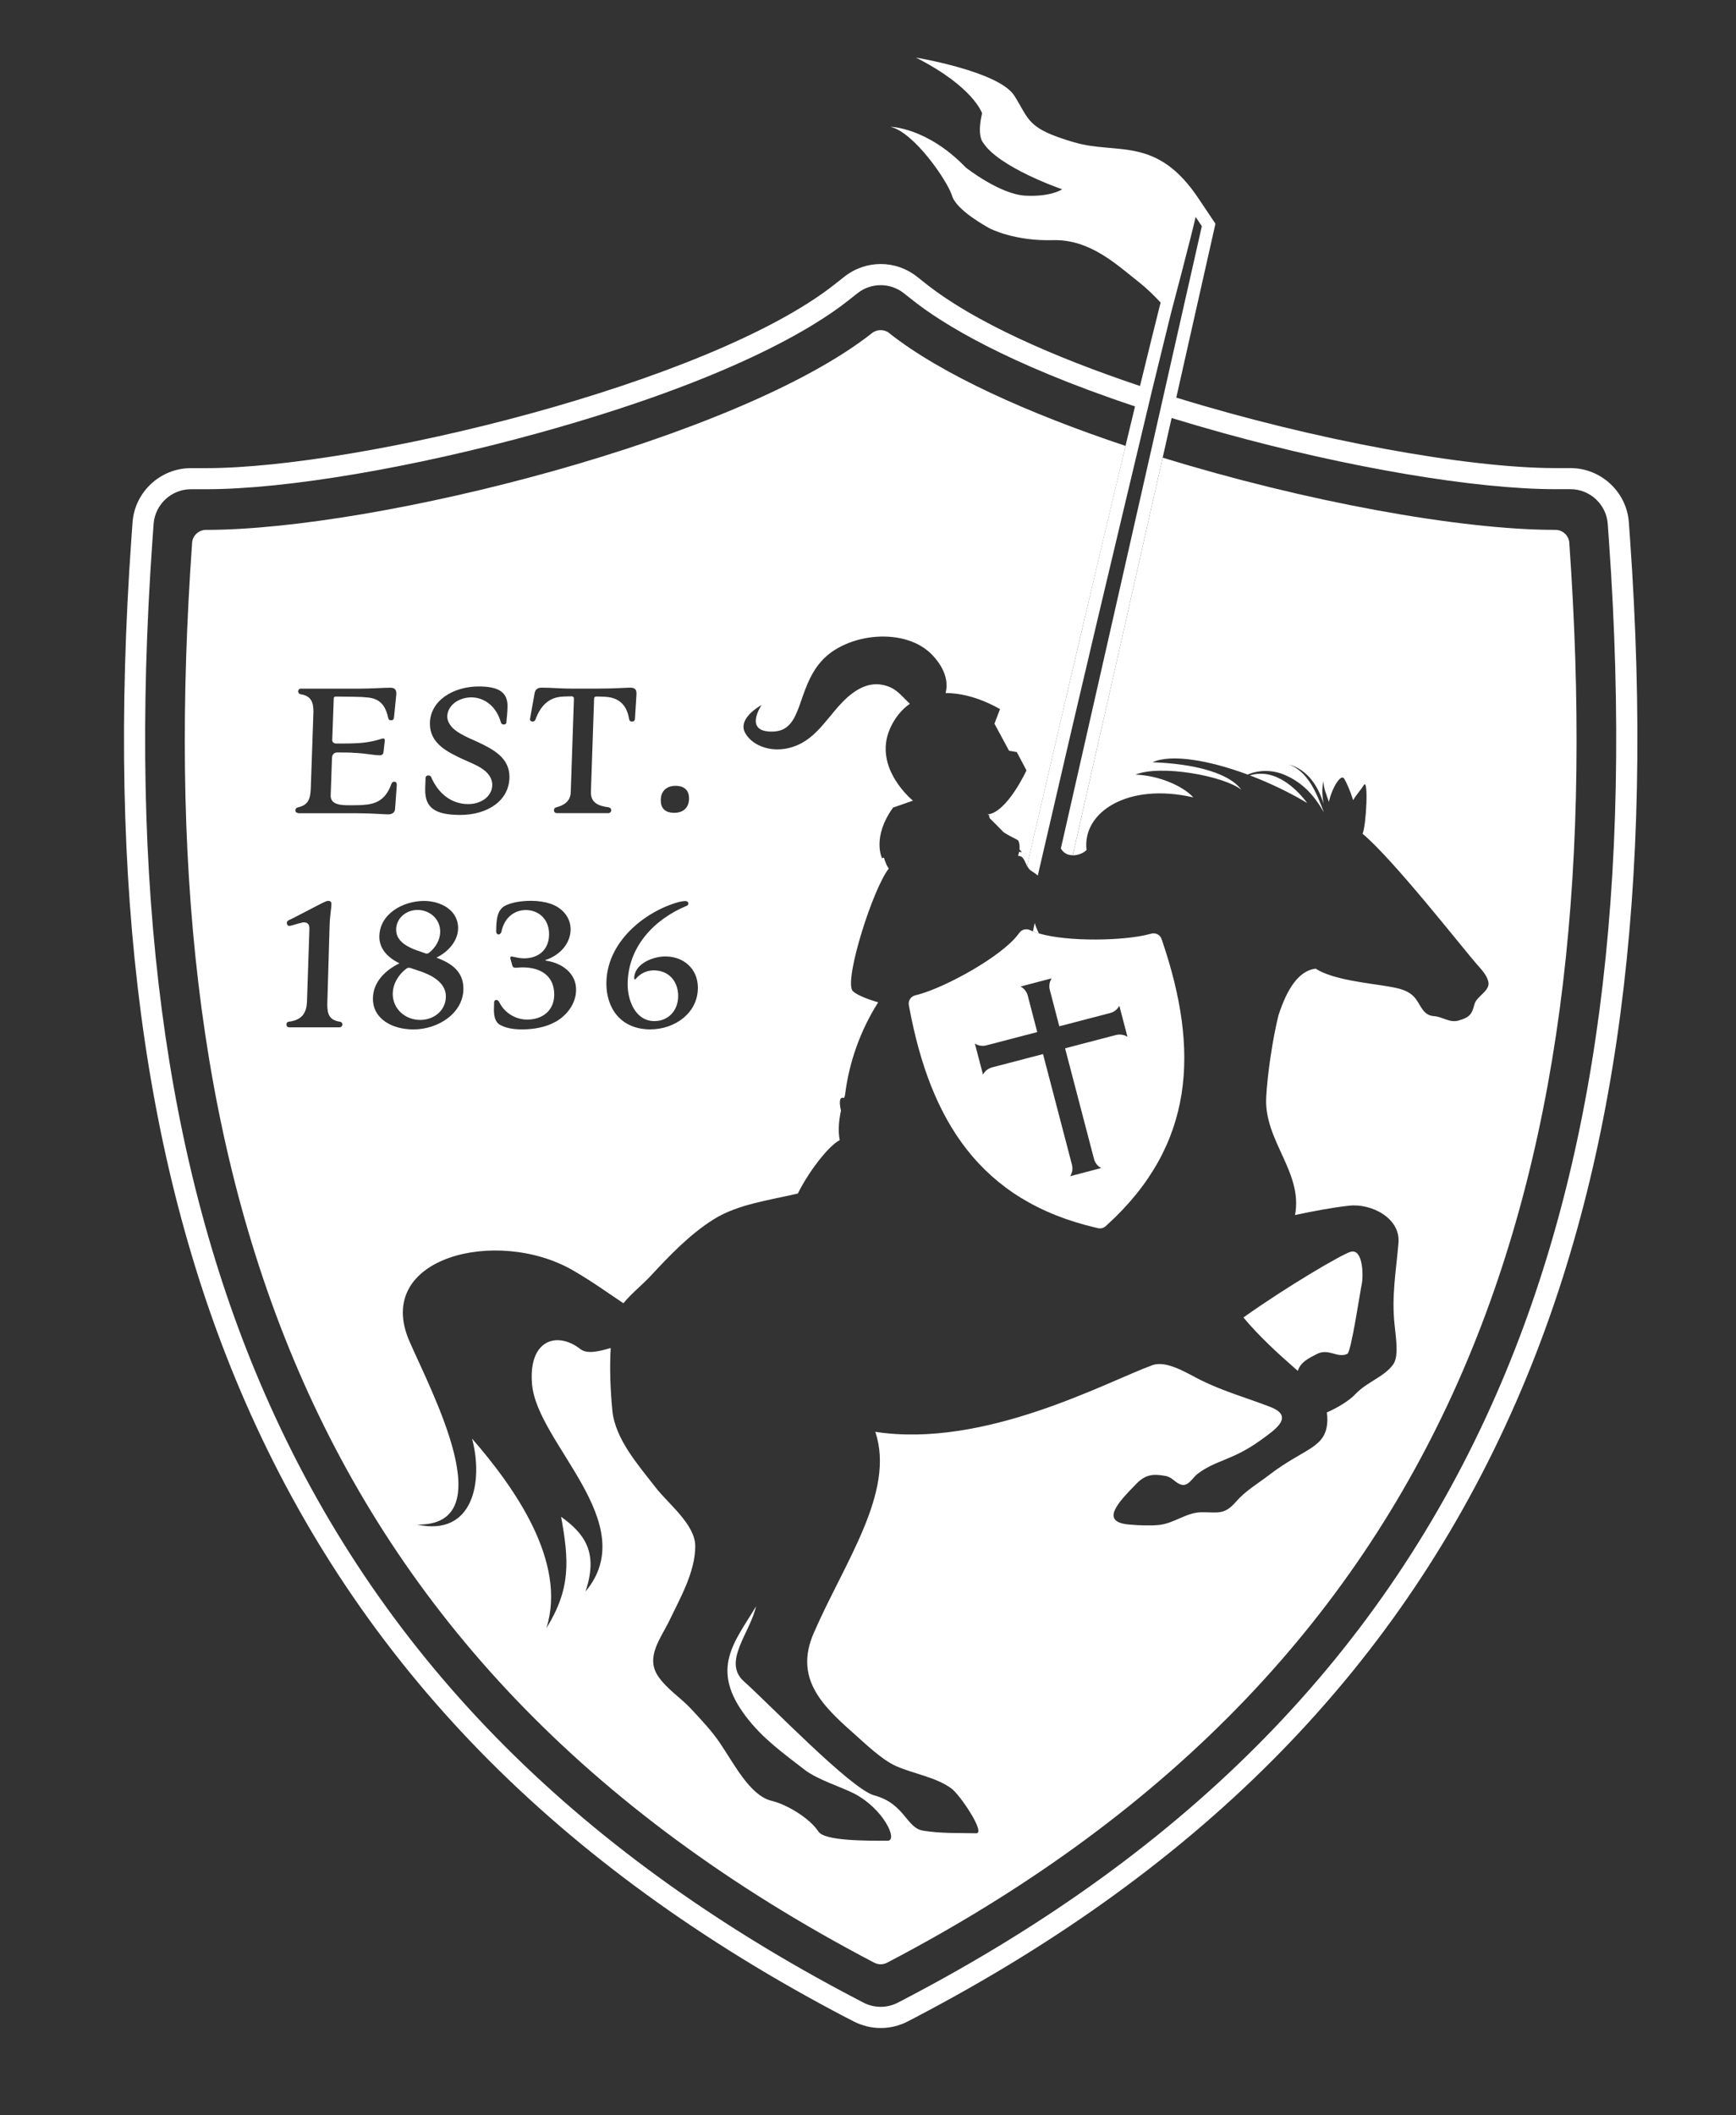 <svg xmlns="http://www.w3.org/2000/svg" id="Layer_1" viewBox="0 0 357.46 435.39"><rect x="0" y="0" width="357.46" height="435.39" fill="#333333" stroke="none"/><defs><style>.cls-1{fill:#fff;}</style></defs><path class="cls-1" d="M266.84,281.86c.13.12.26.23.39.35.58-1.83,2.19-2.57,3.87-3.45,2.48-1.31,4.26.91,6.33-.06.8-.37,2.64-12.91,3.01-14.6.24-1.08.34-7.04-2.26-6.43-1.66.39-13.19,7.17-22.15,13.54,3.32,3.96,6.86,7.18,10.8,10.65Z"></path><path class="cls-1" d="M85.98,195.69l1.43.5c.19.08.35.12.47.12.19,0,.27-.08.43-.15,1.36-1.05,2.33-2.64,2.33-4.38,0-2.56-2.09-4.46-4.69-4.46-2.25,0-4.38,1.63-4.38,4.07s2.44,3.61,4.42,4.31Z"></path><path class="cls-1" d="M257.36,159.62c4,1.52,8.08,3.46,11.8,5.68-1.89-2.54-6.43-7.34-11.8-5.68Z"></path><path class="cls-1" d="M86.33,199.88l-1.59-.54c-.19-.08-.39-.12-.54-.12-.19,0-.31.04-.54.19-1.59,1.2-2.79,3.14-2.79,5.2,0,3.07,2.56,5.35,5.66,5.35,2.83,0,5.28-1.94,5.28-4.85s-3.03-4.42-5.47-5.24Z"></path><path class="cls-1" d="M183.12,68.57c-1.04-.82-2.52-.82-3.56,0h0c-27.66,21.8-102.05,40.51-137.1,40.51h-.04c-1.51,0-2.76,1.17-2.87,2.67v.09c-9,127.38,20.63,229.55,140.46,292.19h0c.83.44,1.83.44,2.66,0,119.83-62.64,149.45-164.8,140.47-292.19v-.09c-.11-1.51-1.36-2.67-2.87-2.67h-.04c-19.64,0-51.62-5.87-80.82-14.87-7.62,33.79-13.69,60.59-18.52,81.87,1.15,0,2.3-.53,2.84-1.1-.93-7.74,8.44-13.96,21.99-10.83-2.11-2.33-7.07-4.52-11.9-4.69,5.09-2.1,18.11.23,21.77,3.1-.31-.43-.73-.88-1.26-1.31-.02.02-.05.04-.07.05.02-.02.04-.04.06-.06-2.56-2.07-7.86-3.98-17-4.33,3.79-1.73,11.5-.47,19.59,2.54,2.38-1.03,5.22-.98,7.68.09,3.74,1.63,6.04,4.25,8.01,7.68-1.57-4.21-3.34-8.38-7.17-9.85,3.92,1.13,6.06,4.62,7.08,8.04-.23-1.73-.39-2.96.02-4.66-.06,1.4.63,2.87,1.1,4.33.66-2.97,2.48-5.84,3.13-4.81.52.82,1.26,2.52,1.87,4.46.56-1.04,1.42-1.89,2.17-3.09,1.03-1.66.53,8.24-.23,9.99,6.37,5.33,20.54,23.46,23.5,26.84.91,1.04,2.22,2.37,2.42,3.8.25,1.79-2.46,2.81-2.89,4.48-.53,2.05-.96,2.66-3.26,3.33-1.87.54-3.24-.77-5.05-.9-2.18-.15-2.63-1.99-3.71-3.48-1.37-1.89-3.64-2.28-5.82-2.65-3.94-.68-11.27-1.33-14.86-3.65-3.53.43-5.91,4.25-7.64,9.58-1.17,4.62-2.31,12.22-2.54,16.98-.43,8.91,7.61,15.36,5.94,24.16,3.66-.77,7.36-1.49,11.08-1.92,4.59-.53,10.67,2.52,10.22,7.68-.51,5.9-1.43,10.89-.81,16.75.35,3.32.88,6.7-.33,8.32-1.9,2.53-5.37,3.56-7.66,5.97-1.4,1.48-3.64,2.81-5.96,3.85.08.49.13,1,.12,1.52-.11,5.88-4.61,5.68-11.96,11.32-2.5,1.92-4.84,3.21-6.91,5.59-2.37,2.71-3.68,2.09-7.02,2.11-3.17.01-5.69,2.32-8.83,2.62-1.89.18-4.19.07-6.07-.09-6.09-.51-2.42-4.45,1.5-8.43,1.9-1.92,3.44-2.04,6-1.57,1.39.26,2,1.48,3.24,1.8,1.45.37,2.34-1.49,3.25-2.18,3.8-2.93,7.25-2.79,12.99-6.94,3.01-2.17,7.16-4.91,2.07-6.89-4.96-1.92-9.44-3.13-14.18-5.45-2.68-1.31-7.11-4.24-10.11-3.15-9.5,3.46-34.53,17.18-57.06,13.72,4.19,12.38-6.44,27.01-12.7,41.49-3.95,9.12,1.6,14.72,8.11,20.46,2.41,2.13,5.82,5.48,8.81,6.83,3.53,1.6,8.3,2.29,11.48,4.66,1.78,1.32,7.1,9.24,5.08,9.2-3.41-.07-7.43.06-10.96-.54-3.45-.58-3.75-5.57-10.04-7.26-4.76-1.27-21.64-18.85-26.82-23.46-4.5-4,1.25-9.96,2.49-15.45-4.49,7.48-9.57,12.83-2.06,22.71,3.43,4.51,7.63,7.5,12.13,10.98,2.55,1.97,7.77,3.61,10.16,4.86,6.07,3.18,9.07,9.7,6.85,9.7-4.35,0-12.95.06-14.23-1.89-1.78-2.72-6.47-5.58-9.67-6.34-4.43-1.05-7.76-7.7-10.63-11.91-1.73-2.55-3.89-4.81-6-7.08-2.08-2.23-4.85-3.96-6.65-6.55-2.78-4,.46-7.81,2.26-11.57,2.23-4.64,5.33-10.03,5.32-15.33-.01-4.45-5.61-8.74-8.15-12.04-3.52-4.57-8.35-9.95-8.92-15.85-.41-4.27-.58-8.57-.34-12.87-2.59.75-4.9,1.26-6.24.22-4.8-3.75-10.74-1.94-9.96,7.22,1.05,12.26,22.79,28.56,11.01,42.69,2.72-8.11-.23-11.93-5.02-15.39,1.64,9.08,2,14.82-3.04,22.94,4.34-13.64-6.61-29.06-15.3-39.03,2.35,8.78.29,20.24-11.35,17.69,17.78.37,3.02-27.24-1.55-37.75-7.51-17.28,18.05-23.57,33.66-14.59,4.04,2.33,7.56,4.9,10.41,6.78,1.63-2.01,3.83-3.72,5.59-5.61,3.92-4.21,8.03-8.54,12.95-11.64,5.01-3.16,11.64-3.97,17.38-5.34,2.16-4.39,6.27-9.79,8.62-10.99-.38-1.91-.18-4.01.25-6.05-.49-2.3-.15-2.86.66-2.62.06-.21.12-.41.18-.61.83-6.77,3.17-13.33,6.83-19.09-2.37-.67-4.98-1.74-5.38-2.53-1.41-2.81,4.25-20.74,7.55-25-.36-.48-.73-1.36-1-2.26-.13.04-.26.08-.39.12,0,0-2.12-4.31,2.28-10.41l4.1-1.43s-8.27-6.66-4.75-14.78c.97-2.23,2.38-3.94,4.11-5.17-1.3-1.19-2.47-2.73-4.08-3.41-2.54-1.07-4.86-.66-7.13.82-4.32,2.81-6.57,8.26-11.09,10.7-4.69,2.53-9.81,1.06-11.58-2.04-1.77-3.1,3.35-5.81,3.35-5.81,0,0-3.88,5.66,2.35,5.47,6.23-.19,4.74-8.57,9.93-14.46,5.19-5.89,17.45-7.2,23-1.17,2.7,2.93,3.15,5.65,2.6,7.7,3.43,0,7.27,1.07,11.21,3.3l-1.14,3,3,5.57,1.6.28,1.99,3.77s-3.97,8.65-8,9.07c.39.18.53.29.28.29.04.18.11.35.18.52.67.66,1.69,1.67,2.85,2.87,1.37.88,2.71,1.44,2.89,1.6.25.21.46.96.36,1.92.17.2.35.4.52.59-.19-.04-.4-.07-.59-.11-.06.28-.13.56-.24.85,1.13-.06,1.34,1.08,1.86,2.07,2.24-9.71,4.54-19.61,6.8-29.29,5.61-24.05,10.02-42.69,13.49-57.18-19.92-6.64-37.84-14.68-48.64-23.19h0ZM139.12,161.77c1.9,0,2.76,1.05,2.76,2.56,0,1.9-1.13,2.99-3.07,2.99s-2.75-1.01-2.75-2.56c0-1.9,1.16-2.99,3.06-2.99ZM110.06,142.8c.12-.74.5-1.24,1.44-1.24,2.21,0,3.88.19,5.94.19h5.78c3.49,0,5.35-.19,6.56-.19s1.28.66,1.28,1.32l-.31,5c0,.5-.27.66-.62.66-.39,0-.54-.19-.62-.66-.5-2.87-2.17-4.23-4.66-4.42-.12-.04-1.94-.08-2.09-.08-.23,0-.43.16-.43.43l-.66,19.32c0,2.13,1.55,2.79,3.65,3.06.31.08.54.27.54.58,0,.35-.27.62-.62.62h-10.63c-.27,0-.54-.23-.54-.58s.16-.54.5-.62c1.63-.43,2.87-1.28,2.95-3.06l.66-19.36c0-.23-.19-.43-.47-.43-.16,0-1.94.04-2.09.08-2.48.19-4.19,1.71-5.24,4.38-.16.54-.35.74-.78.74-.23,0-.47-.19-.47-.5l.93-5.24ZM87.63,160.1c0-.23.19-.47.58-.47.35,0,.5.19.54.27,1.47,3.45,4.19,5.63,7.68,5.63,1.63,0,3.1-.62,3.96-1.55.62-.7.97-1.47.97-2.41,0-.85-.31-1.59-.93-2.33-1.16-1.36-3.34-2.13-5.2-2.99-3.14-1.47-6.71-3.22-6.71-7.26,0-4.81,4.89-7.68,10.05-7.68,4.31,0,5.94,1.32,5.94,4.07,0,1.28-.23,2.87-.23,3.26,0,.31-.19.5-.58.5-.35,0-.5-.27-.54-.35-.85-3.18-3.22-5.2-6.09-5.24-1.32,0-2.68.47-3.57,1.2-.85.7-1.4,1.71-1.4,2.75,0,.81.39,1.55,1.01,2.25,1.2,1.28,3.61,2.25,5.16,2.95,3.41,1.59,6.63,3.34,6.63,7.22,0,4.89-4.5,7.84-10.13,7.84-5.28,0-7.22-1.55-7.22-5.12,0-1.05.08-1.71.08-2.56ZM69.88,211.48h-10.36c-.27,0-.54-.19-.54-.58,0-.31.16-.54.5-.58,2.6-.31,3.65-1.71,3.73-4.15l.5-14.9c0-.43-.04-.78-.19-.97-.19-.27-.47-.43-.93-.43-.27,0-.47.08-.74.15-.04-.04-1.51.43-1.55.43l-.66.16c-.39,0-.58-.27-.58-.66,0-.23.19-.43.5-.58.66-.23,6.56-3.41,7.18-3.65.39-.19.62-.27.89-.27.35,0,.62.19.62.66,0,.81-.31,2.1-.39,4.69l-.47,15.99c0,2.06.5,3.22,2.56,3.53.35.04.54.23.54.58s-.27.58-.62.58ZM61.4,167.36c-.31,0-.58-.19-.58-.54s.16-.5.54-.62c2.33-.5,2.56-2.06,2.64-4.07l.54-15.64c0-1.9-.47-3.26-2.64-3.57-.31-.08-.5-.27-.5-.58,0-.35.23-.58.54-.58h12.07c2.44,0,4.97-.19,6.36-.19,1.01,0,1.24.5,1.24,1.28l-.47,4.73c-.04.54-.27.7-.62.7s-.54-.19-.62-.62c-.62-2.87-2.09-4-4.62-4.11-.27-.12-5.78-.16-6.17-.16-.27,0-.39.16-.39.39l-.31,8.54c0,.47.31.74.89.74.19,0,3.34,0,3.53-.04,1.86-.04,3.72-.31,5.47-.85.19-.08.43-.15.62-.15.23,0,.31.12.31.47l-.27,2.37c-.04.39-.31.62-.74.62-1.32,0-3.03-.43-5.35-.5-.35-.08-3.03-.08-3.42-.08-.7,0-1.05.47-1.09,1.09l-.27,7.8c0,1.36,1.05,1.98,3.57,1.98.27,0,2.99,0,3.22-.08,2.37-.16,4.46-.89,5.66-4.19.12-.31.27-.58.66-.58.43,0,.5.35.5.78l-.35,4.81c-.04.74-.58,1.13-1.44,1.13-.66,0-3.69-.23-6.28-.23h-12.26ZM85.05,211.91c-4.15,0-8.26-2.06-8.26-6.32,0-3.45,2.6-5.9,5.47-7.29-2.44-1.16-4.15-3.03-4.15-5.43,0-4.69,4.77-7.37,9.16-7.41,3.45,0,7.06,1.86,7.06,5.59,0,2.68-2.1,4.93-4.46,6.09,3.26,1.2,5.55,2.95,5.55,6.4,0,4.89-5.01,8.38-10.36,8.38ZM114.5,210.28c-2.09,1.2-4.62,1.63-7.02,1.63-1.79,0-3.34-.27-4.58-.97-.93-.54-1.2-1.79-1.2-3.07,0-.5.04-1.12.04-1.44,0-.43.23-.58.43-.58.27,0,.47.16.62.43,1.09,2.25,3.38,3.61,5.78,3.61,2.95,0,5.55-1.71,5.55-5.16,0-3.76-2.68-5.59-6.52-5.59-.58,0-1.09.08-1.36.08-.54,0-.66-.16-.78-.54l-.23-.89c-.08-.23-.16-.47-.16-.62s.12-.27.27-.27.39.08.78.15c.66.15,1.28.23,1.82.23,2.99,0,5.12-1.82,5.12-4.97s-2.21-4.97-4.77-4.97-4.5,1.75-5.04,4.46c-.08.35-.39.58-.62.58-.19,0-.43-.23-.47-.58,0-.19.04-1.71.08-1.86.12-1.55.54-3.03,2.1-3.65,1.47-.62,3.26-.85,5.04-.85,1.44,0,2.87.23,3.92.58,2.64.89,4.19,2.95,4.19,5.28,0,2.87-2.1,5.16-4.73,6.17-.23.08-.47.12-.47.19s.23.12.47.16c2.83.47,5.86,2.44,5.86,5.9,0,2.79-1.78,5.2-4.11,6.56ZM133.98,211.91c-6.29,0-9.12-4.5-9.12-9.43,0-8.5,7.8-14.78,14.78-16.76.47-.12,1.05-.23,1.44-.23.47,0,.66.23.66.5,0,.19-.12.43-.39.5-6.71,2.79-12.11,8.5-12.11,16.18,0,3.26,1.59,7.53,5.51,7.53,2.91,0,4.89-2.21,4.89-5.16,0-3.1-1.98-5.28-5.01-5.28-1.51,0-2.79.66-3.69,1.71-.04.08-.12.15-.19.15-.12,0-.16-.12-.16-.23,0-2.95,3.8-4.5,6.4-4.5,3.84,0,6.71,2.6,6.71,6.44,0,5.32-4.89,8.57-9.74,8.57Z"></path><path class="cls-1" d="M213.06,189.99c-.12.57-.24,1.15-.37,1.74.38.15.8.3,1.25.43-.39-.74-.68-1.46-.88-2.17Z"></path><path class="cls-1" d="M174.28,415.34l1.48.77c1.75.91,3.67,1.37,5.59,1.37s3.84-.46,5.59-1.37l1.48-.77c59.66-31.2,100.15-72.68,123.79-126.81,20.85-47.73,28.51-105.83,23.43-177.6l-.24-3.37c-.44-6.28-5.73-11.2-12.02-11.2h-3.14c-18.07,0-49.58-5.73-78.03-14.51,2.49-11.04,5.13-22.77,7.94-35.25l.12-.55-3.37-5.02c-8.68-13.16-16.76-9.12-25.67-11.72-9.84-2.86-9.19-4.59-12.37-9.61-3.18-5.02-20.25-7.84-20.25-7.84,11.89,6.04,13.61,11.47,13.61,11.47-1.07,4.57.11,5.88.11,5.88,3.16,5.23,16.38,9.76,16.38,9.76,0,0-2.26,1.58-7.56,1.31-5.3-.27-12.29-5.8-12.29-5.8-7.98-8.29-15.53-8.38-15.53-8.38,4.9,1.1,11.79,11.19,12.71,14.21.92,3.02,7.18,6.37,7.59,6.62.41.25,5.45,2.73,13.13,2.51,7.68-.22,13.07,4.95,17.98,8.83,1.38,1.09,2.85,2.52,4.24,4.01-1.16,4.63-2.56,10.28-4.24,17.18-18.05-6.04-34.2-13.26-43.93-20.93l-2-1.58c-4.4-3.47-10.53-3.46-14.93,0l-2,1.58c-26.03,20.52-98.01,37.84-129.43,37.84h-3.14c-6.3,0-11.58,4.92-12.02,11.2l-.24,3.37c-5.08,71.77,2.58,129.87,23.43,177.6,23.64,54.13,64.13,95.6,123.79,126.81ZM31.39,111.24l.24-3.37c.28-4.01,3.66-7.16,7.68-7.16h3.14c16.45,0,42.71-4.45,68.54-11.6,39.06-10.82,56.61-21.67,63.58-27.17l2-1.58c2.81-2.21,6.73-2.21,9.54,0l2,1.58h0c5.8,4.57,18.92,12.84,45.6,21.72-.61,2.54-1.27,5.25-1.95,8.1-3.48,14.49-7.88,33.13-13.49,57.18-2.26,9.69-4.56,19.58-6.8,29.29.22.42.5.81.93,1.08.52.31.94.61,1.29.93,2.26-9.78,4.64-20.05,7.08-30.51,6.03-25.85,16.48-69.45,16.47-69.46,1.42-5.85,2.71-11.09,3.84-15.66,0,0,4.26-16.08,5.11-19.95l1.28,1.9c-1.34,5.94-16.21,71.74-29.03,128.11.59,1.02,1.52,1.39,2.45,1.39,4.84-21.27,10.9-48.08,18.52-81.87.6-2.67,1.21-5.38,1.84-8.14,3.3,1.01,6.78,2.03,10.45,3.05,25.83,7.16,52.09,11.6,68.53,11.6h3.14c4.02,0,7.4,3.14,7.68,7.16l.24,3.37c5.03,71.06-2.52,128.48-23.08,175.55-23.23,53.18-63.07,93.97-121.82,124.69l-1.48.77c-2.23,1.17-4.9,1.17-7.14,0l-1.48-.77c-58.75-30.72-98.6-71.51-121.82-124.69-20.56-47.07-28.11-104.5-23.08-175.55Z"></path><path class="cls-1" d="M188.42,204.91c-.89.23-1.45,1.11-1.28,2.01l.11.59c4.32,23.08,14.53,39.72,38.56,45.25l.29.07c.56.13,1.14-.02,1.57-.41l.22-.2c18.25-16.58,19.01-36.09,11.49-58.33l-.19-.57c-.29-.87-1.21-1.36-2.1-1.13l-.54.14c-5.12,1.34-16.61,1.59-22.6-.17-.45-.13-.87-.27-1.25-.43-.09-.04-.18-.07-.27-.11l-.41-.18c-.74-.32-1.61-.1-2.1.55l-.27.36c-3.51,4.64-15.09,10.95-20.69,12.42l-.54.14ZM200.85,214.89c.67.39,1.47.5,2.23.31l10.5-2.74-1.96-7.52c-.2-.75-.69-1.4-1.36-1.79l-.12-.07,3.2-.84,3.2-.84-.07.12c-.39.67-.5,1.47-.31,2.23l1.96,7.52,10.5-2.74c.75-.2,1.4-.69,1.79-1.36l.07-.13.84,3.2.84,3.2-.12-.07c-.67-.39-1.47-.5-2.23-.31l-10.5,2.74,5.96,22.79c.21.8.75,1.48,1.48,1.86l-3.2.84-3.2.84c.45-.69.59-1.55.38-2.35l-5.96-22.79-10.5,2.74c-.75.2-1.4.69-1.79,1.36l-.07.12-.84-3.2-.84-3.2.12.07Z"></path></svg>